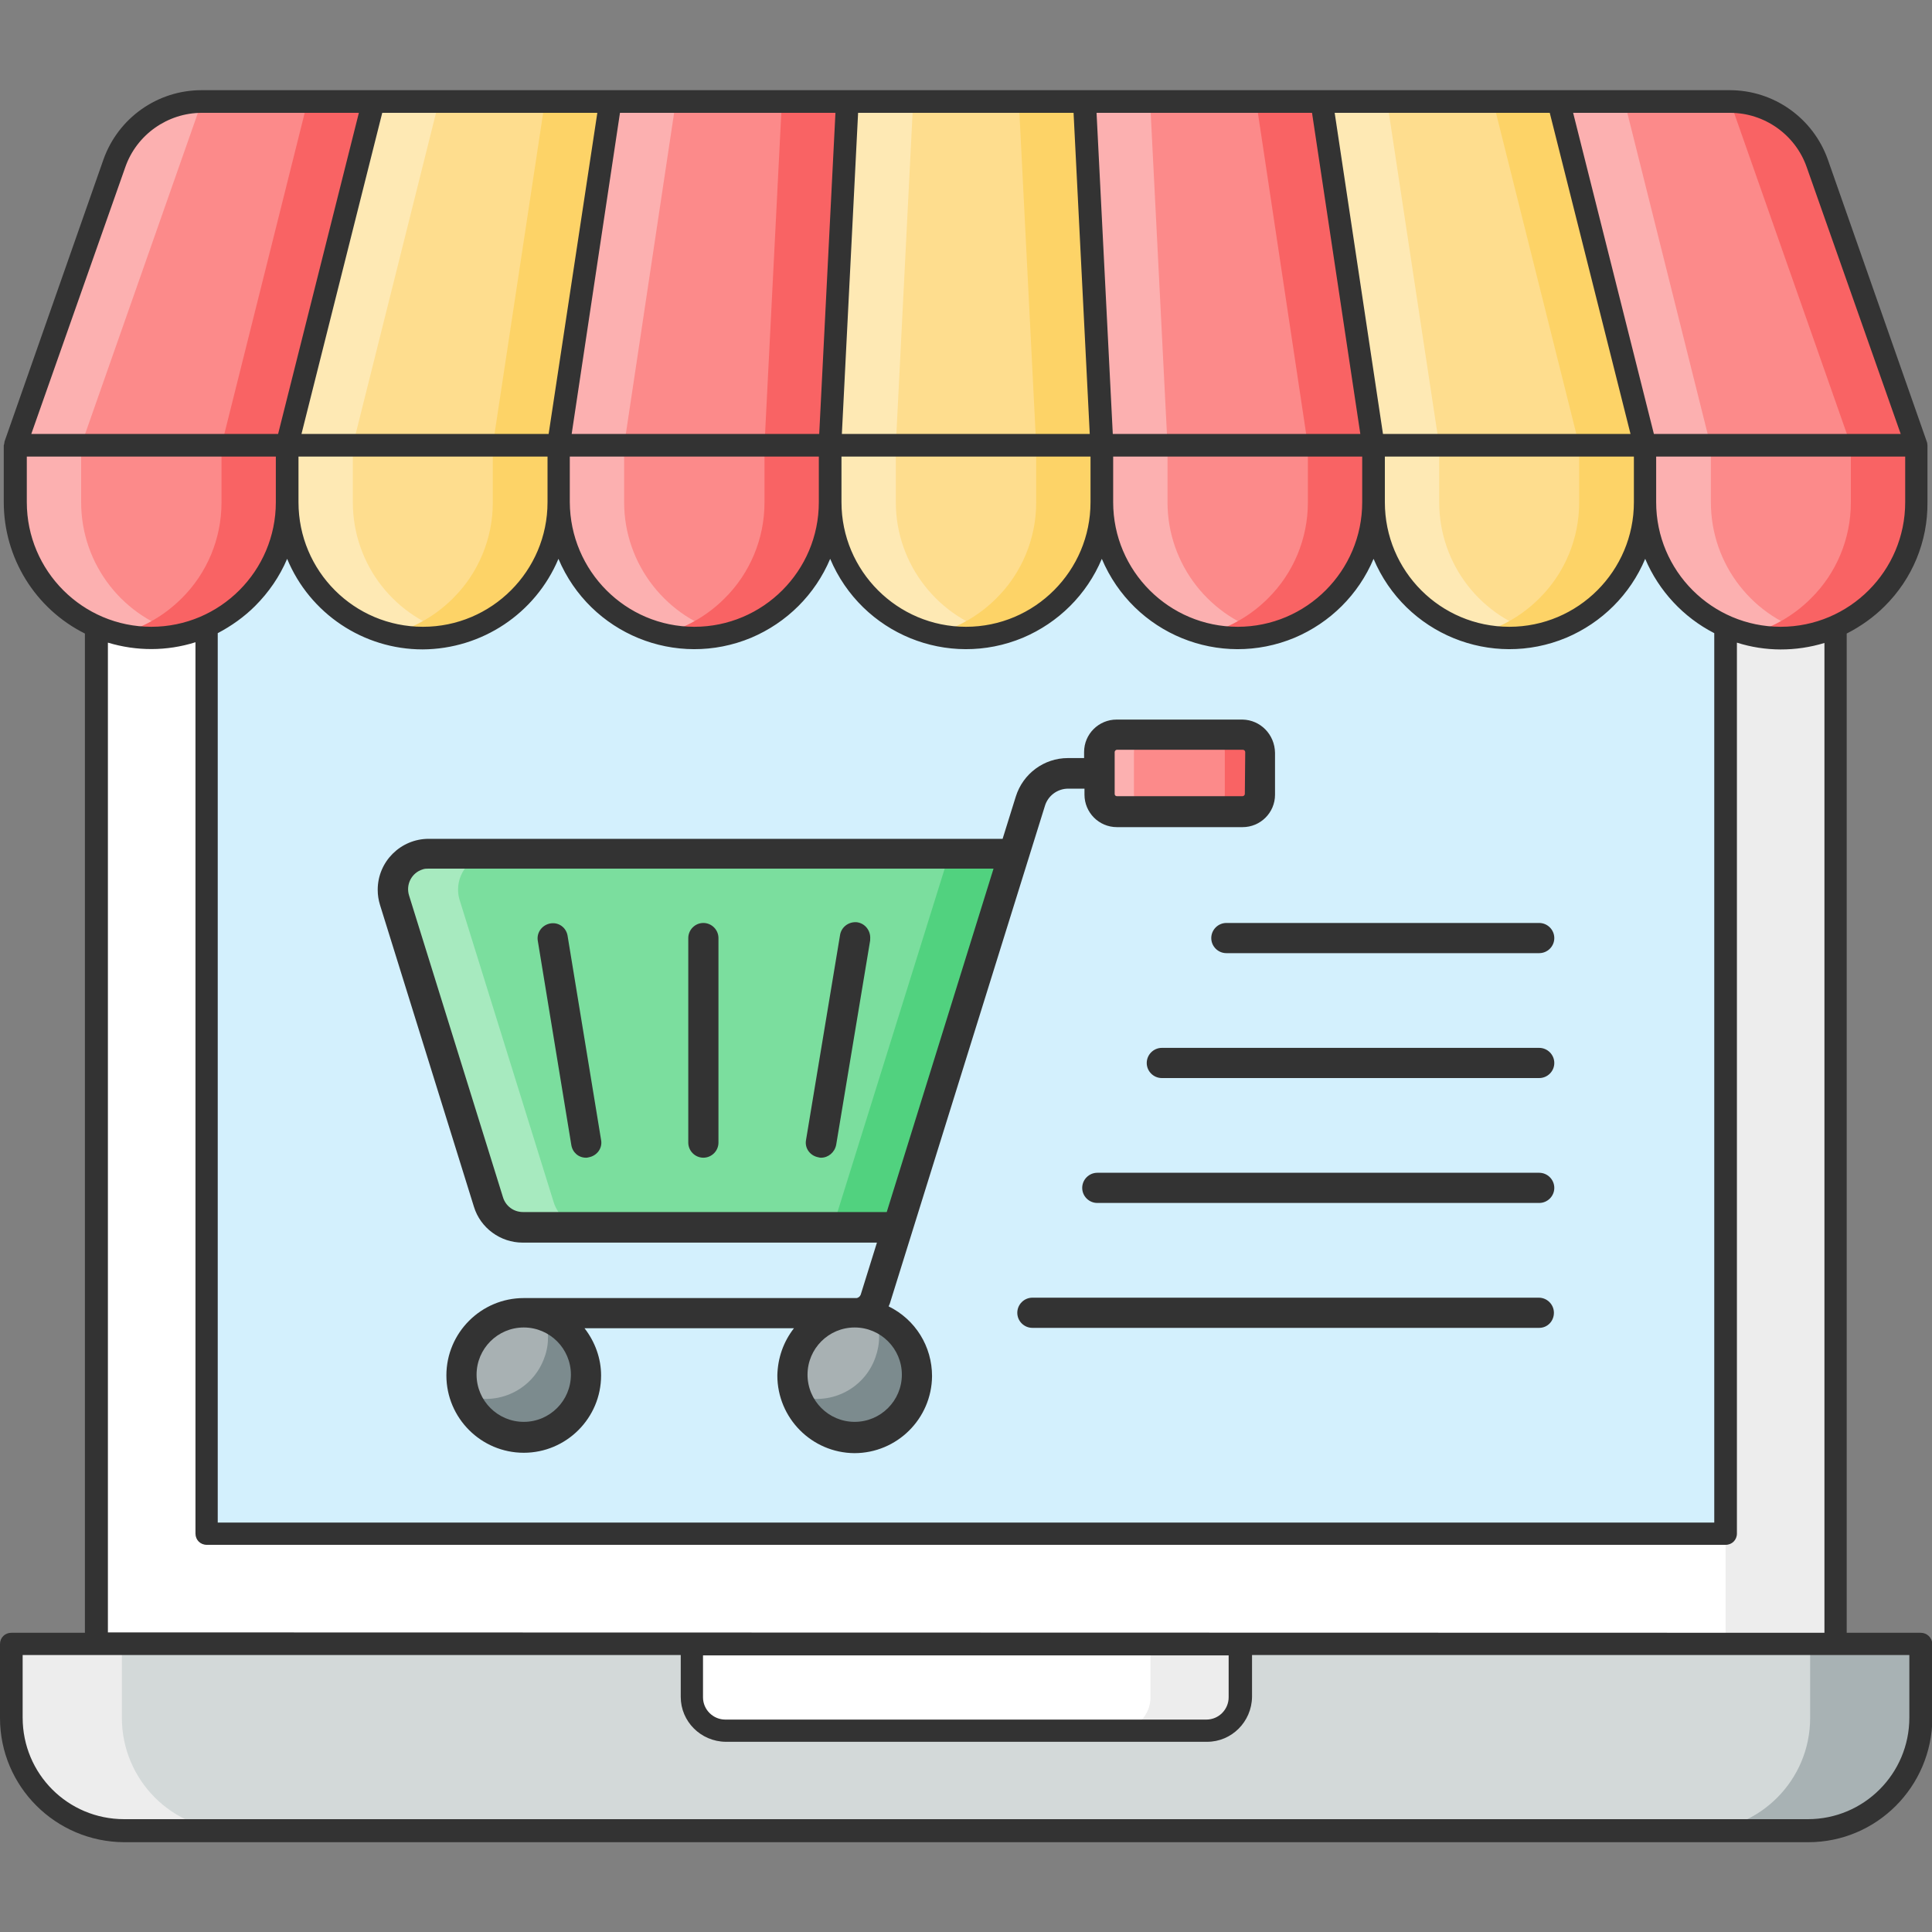 <svg width="40" height="40" viewBox="0 0 40 40" fill="none" xmlns="http://www.w3.org/2000/svg">
<rect x="0" y="0" width="40" height="40" fill="#808080" stroke="none"/>
<g clip-path="url(#clip0_14_1094)">
<path d="M38 6.484V34.031H2V6.484C2 5.219 3.023 4.195 4.289 4.195H35.719C36.977 4.203 38 5.227 38 6.484Z" fill="white"/>
<path d="M38.008 6.492V34.039H35.727V6.492C35.727 5.227 34.703 4.203 33.438 4.203H35.719C36.984 4.203 38.008 5.227 38.008 6.492Z" fill="#EDEDED"/>
<path d="M4.273 31.758V6.484C4.273 6.133 4.555 5.852 4.906 5.852H35.086C35.438 5.852 35.719 6.133 35.719 6.484V31.75H4.273V31.758Z" fill="#D3F0FD"/>
<path d="M26.078 15.57V16.438C26.078 16.633 25.922 16.797 25.719 16.797H23.117C22.922 16.797 22.758 16.641 22.758 16.438V15.57C22.758 15.375 22.914 15.211 23.117 15.211H25.727C25.922 15.219 26.078 15.375 26.078 15.57Z" fill="#FC8A8A"/>
<path d="M26.078 15.57V16.438C26.078 16.633 25.922 16.797 25.719 16.797H25C25.195 16.797 25.359 16.641 25.359 16.438V15.57C25.359 15.375 25.203 15.211 25 15.211H25.719C25.922 15.219 26.078 15.375 26.078 15.57Z" fill="#F96364"/>
<path d="M23.836 16.797H23.117C22.922 16.797 22.758 16.641 22.758 16.445V15.578C22.758 15.383 22.914 15.219 23.117 15.219H23.836C23.641 15.219 23.477 15.375 23.477 15.578V16.445C23.484 16.633 23.641 16.797 23.836 16.797Z" fill="#FCB0B0"/>
<path d="M12.133 28.461C12.133 29.172 11.555 29.75 10.844 29.75C10.133 29.75 9.555 29.172 9.555 28.461C9.555 27.75 10.133 27.172 10.844 27.172C11.555 27.18 12.133 27.758 12.133 28.461Z" fill="#A8B1B3"/>
<path d="M18.984 28.461C18.984 29.172 18.406 29.75 17.695 29.75C16.984 29.75 16.406 29.172 16.406 28.461C16.406 27.75 16.984 27.172 17.695 27.172C18.406 27.18 18.984 27.758 18.984 28.461Z" fill="#A8B1B3"/>
<path d="M12.133 28.461C12.133 29.172 11.555 29.75 10.844 29.75C10.297 29.75 9.812 29.406 9.633 28.891C10.305 29.125 11.039 28.773 11.273 28.102C11.375 27.828 11.367 27.523 11.273 27.242C11.789 27.438 12.133 27.922 12.133 28.461Z" fill="#7C8B8E"/>
<path d="M18.984 28.461C18.984 29.172 18.406 29.75 17.695 29.75C17.148 29.75 16.664 29.406 16.484 28.891C17.156 29.125 17.891 28.773 18.125 28.102C18.227 27.82 18.227 27.523 18.125 27.242C18.641 27.438 18.984 27.922 18.984 28.461Z" fill="#7C8B8E"/>
<path d="M20.992 17.672L18.586 25.406H10.82C10.5 25.406 10.211 25.195 10.117 24.883L8.172 18.633C8.055 18.242 8.273 17.828 8.664 17.703C8.734 17.68 8.805 17.672 8.883 17.672H20.992Z" fill="#7BDE9E"/>
<path d="M20.992 17.672L18.586 25.406H17.242L19.656 17.672H20.992Z" fill="#51D27F"/>
<path d="M12.164 25.406H10.828C10.508 25.406 10.219 25.195 10.125 24.883L8.18 18.633C8.055 18.242 8.273 17.828 8.672 17.703C8.742 17.68 8.82 17.672 8.891 17.672H10.227C9.82 17.672 9.484 18.008 9.484 18.414C9.484 18.484 9.492 18.562 9.516 18.633L11.461 24.883C11.555 25.195 11.836 25.406 12.164 25.406Z" fill="#A7EABF"/>
<path d="M25.727 14.898H23.117C22.75 14.898 22.445 15.195 22.445 15.57V15.695H22.109C21.617 15.695 21.18 16.016 21.031 16.492L20.758 17.367H8.875C8.297 17.367 7.82 17.836 7.82 18.422C7.82 18.531 7.836 18.633 7.867 18.734L9.812 24.984C9.945 25.422 10.359 25.727 10.82 25.727H18.156L17.82 26.805C17.805 26.844 17.766 26.875 17.727 26.875H10.844C9.961 26.875 9.242 27.594 9.242 28.477C9.242 29.359 9.961 30.078 10.844 30.078C11.727 30.078 12.445 29.359 12.445 28.477C12.445 28.125 12.32 27.781 12.102 27.5H16.438C16.219 27.781 16.102 28.117 16.094 28.477C16.094 29.359 16.805 30.078 17.688 30.086C18.57 30.086 19.289 29.375 19.297 28.492C19.297 27.875 18.953 27.32 18.398 27.047C18.406 27.031 18.414 27.008 18.422 26.992L21.633 16.688C21.695 16.477 21.891 16.328 22.117 16.328H22.453V16.453C22.453 16.82 22.75 17.125 23.125 17.125H25.727C26.094 17.125 26.398 16.828 26.398 16.453V15.586C26.391 15.203 26.094 14.906 25.727 14.898ZM10.414 24.789L8.469 18.539C8.398 18.312 8.523 18.07 8.75 18C8.789 17.984 8.836 17.984 8.875 17.984H20.57L18.359 25.094H10.828C10.633 25.094 10.469 24.969 10.414 24.789ZM10.844 29.438C10.305 29.438 9.867 29 9.867 28.461C9.867 27.922 10.305 27.484 10.844 27.484C11.383 27.484 11.82 27.922 11.82 28.461C11.82 29 11.383 29.438 10.844 29.438ZM17.695 29.438C17.156 29.438 16.719 29 16.719 28.461C16.719 27.922 17.156 27.484 17.695 27.484C18.234 27.484 18.672 27.922 18.672 28.461C18.672 29 18.234 29.438 17.695 29.438ZM25.773 16.438C25.773 16.461 25.75 16.484 25.727 16.484H23.125C23.102 16.484 23.078 16.469 23.078 16.438V15.57C23.078 15.547 23.102 15.523 23.125 15.523H25.734C25.758 15.523 25.781 15.547 25.781 15.57L25.773 16.438Z" fill="#333333"/>
<path d="M14.562 23.969C14.391 23.969 14.25 23.828 14.25 23.656V19.422C14.25 19.25 14.391 19.109 14.562 19.109C14.734 19.109 14.875 19.25 14.875 19.422V23.656C14.875 23.828 14.734 23.969 14.562 23.969Z" fill="#333333"/>
<path d="M17 23.969C16.984 23.969 16.969 23.969 16.945 23.961C16.773 23.93 16.656 23.773 16.688 23.602L17.391 19.367C17.414 19.195 17.57 19.078 17.742 19.094C17.914 19.117 18.031 19.273 18.016 19.445C18.016 19.453 18.016 19.461 18.016 19.469L17.312 23.703C17.281 23.859 17.148 23.969 17 23.969Z" fill="#333333"/>
<path d="M12.133 23.969C11.977 23.969 11.852 23.859 11.828 23.703L11.133 19.469C11.109 19.297 11.234 19.141 11.406 19.117C11.57 19.094 11.719 19.203 11.75 19.367L12.445 23.602C12.477 23.773 12.359 23.93 12.188 23.961C12.164 23.969 12.148 23.969 12.133 23.969Z" fill="#333333"/>
<path d="M31.867 19.734H25.391C25.219 19.734 25.078 19.594 25.078 19.422C25.078 19.25 25.219 19.109 25.391 19.109H31.867C32.039 19.109 32.18 19.25 32.18 19.422C32.18 19.594 32.039 19.734 31.867 19.734Z" fill="#333333"/>
<path d="M31.867 22.32H24.055C23.883 22.32 23.742 22.18 23.742 22.008C23.742 21.836 23.883 21.695 24.055 21.695H31.867C32.039 21.695 32.18 21.836 32.18 22.008C32.18 22.18 32.039 22.32 31.867 22.32Z" fill="#333333"/>
<path d="M31.867 24.906H22.719C22.547 24.906 22.406 24.766 22.406 24.594C22.406 24.422 22.547 24.281 22.719 24.281H31.867C32.039 24.281 32.18 24.422 32.18 24.594C32.18 24.766 32.039 24.906 31.867 24.906Z" fill="#333333"/>
<path d="M31.867 27.492H21.375C21.203 27.492 21.062 27.352 21.062 27.18C21.062 27.008 21.203 26.867 21.375 26.867H31.859C32.031 26.867 32.172 27.008 32.172 27.18C32.172 27.352 32.039 27.492 31.867 27.492Z" fill="#333333"/>
<path d="M39.766 34.039V35.57C39.766 36.859 38.719 37.906 37.43 37.906H2.57C1.281 37.898 0.234 36.852 0.234 35.562V34.031H39.766V34.039Z" fill="#D3D9D9"/>
<path d="M4.852 37.898H2.57C1.281 37.898 0.234 36.852 0.234 35.562V34.031H2.523V35.562C2.523 36.852 3.562 37.898 4.852 37.898Z" fill="#EDEDED"/>
<path d="M39.766 34.039V35.57C39.766 36.859 38.719 37.906 37.43 37.906H35.141C36.43 37.906 37.477 36.859 37.477 35.57V34.039H39.766Z" fill="#A8B2B4"/>
<path d="M25.672 34.039V35.141C25.672 35.523 25.359 35.836 24.977 35.836H15.016C14.633 35.836 14.32 35.523 14.32 35.141V34.039H25.672Z" fill="white"/>
<path d="M25.68 34.039V35.141C25.68 35.523 25.367 35.828 24.984 35.828H23.133C23.516 35.828 23.82 35.516 23.82 35.141V34.039H25.68Z" fill="#EDEDED"/>
<path d="M5.945 9.219H11.57V10.398C11.57 11.953 10.312 13.211 8.758 13.211C7.203 13.211 5.945 11.953 5.945 10.398V9.219Z" fill="#FEDD8E"/>
<path d="M34.055 9.219V10.398C34.062 11.953 32.812 13.219 31.258 13.227C29.703 13.234 28.438 11.984 28.43 10.43C28.43 10.422 28.43 10.406 28.43 10.398V9.219H34.055Z" fill="#FEDD8E"/>
<path d="M17.188 9.219H22.812V10.398C22.812 11.953 21.555 13.211 20 13.211C18.445 13.211 17.188 11.953 17.188 10.398V9.219Z" fill="#FEDD8E"/>
<path d="M0.32 9.219H5.945V10.398C5.945 11.953 4.688 13.211 3.133 13.211C1.578 13.211 0.32 11.953 0.32 10.398V9.219Z" fill="#FC8A8A"/>
<path d="M22.812 9.219H28.438V10.398C28.438 11.953 27.18 13.211 25.625 13.211C24.07 13.211 22.812 11.953 22.812 10.398V9.219Z" fill="#FC8A8A"/>
<path d="M11.562 9.219H17.188V10.398C17.188 11.953 15.93 13.211 14.375 13.211C12.82 13.211 11.562 11.953 11.562 10.398V9.219Z" fill="#FC8A8A"/>
<path d="M39.68 9.219V10.398C39.68 11.953 38.422 13.211 36.867 13.211C35.312 13.211 34.055 11.953 34.055 10.398V9.219H39.68Z" fill="#FC8A8A"/>
<path d="M7.727 2.102L5.945 9.219H0.32L2.375 3.383C2.648 2.617 3.367 2.102 4.188 2.102H7.727Z" fill="#FC8A8A"/>
<path d="M12.641 2.102L11.562 9.219H5.945L7.727 2.102H12.641Z" fill="#FEDD8E"/>
<path d="M17.547 2.102L17.188 9.219H11.562L12.641 2.102H17.547Z" fill="#FC8A8A"/>
<path d="M22.453 2.102L22.812 9.219H17.188L17.547 2.102H22.453Z" fill="#FEDD8E"/>
<path d="M27.359 2.102L28.438 9.219H22.812L22.453 2.102H27.359Z" fill="#FC8A8A"/>
<path d="M32.273 2.102L34.055 9.219H28.438L27.359 2.102H32.273Z" fill="#FEDD8E"/>
<path d="M37.633 3.383L39.688 9.219H34.062L32.273 2.102H35.82C36.633 2.102 37.359 2.617 37.633 3.383Z" fill="#FC8A8A"/>
<path d="M9.438 13.125C9.211 13.18 8.984 13.203 8.758 13.203C7.203 13.203 5.945 11.945 5.945 10.391V9.219H7.305V10.398C7.305 11.688 8.18 12.812 9.438 13.125Z" fill="#FEE9B4"/>
<path d="M31.93 13.125C31.703 13.18 31.477 13.203 31.25 13.203C29.695 13.203 28.438 11.945 28.438 10.391V9.219H29.797V10.398C29.797 11.688 30.672 12.812 31.93 13.125Z" fill="#FEE9B4"/>
<path d="M20.68 13.125C20.453 13.18 20.227 13.203 20 13.203C18.445 13.203 17.188 11.945 17.188 10.391V9.219H18.547V10.398C18.547 11.688 19.43 12.812 20.68 13.125Z" fill="#FEE9B4"/>
<path d="M3.812 13.125C3.586 13.18 3.359 13.203 3.133 13.203C1.578 13.203 0.32 11.945 0.32 10.391V9.219H1.68V10.398C1.68 11.688 2.555 12.812 3.812 13.125Z" fill="#FCB0B0"/>
<path d="M26.305 13.125C26.078 13.18 25.852 13.203 25.625 13.203C24.07 13.203 22.812 11.945 22.812 10.391V9.219H24.172V10.398C24.172 11.688 25.055 12.812 26.305 13.125Z" fill="#FCB0B0"/>
<path d="M15.055 13.125C14.828 13.18 14.602 13.203 14.375 13.203C12.82 13.203 11.562 11.945 11.562 10.391V9.219H12.922V10.398C12.922 11.688 13.805 12.812 15.055 13.125Z" fill="#FCB0B0"/>
<path d="M37.555 13.125C37.328 13.18 37.102 13.203 36.875 13.203C35.32 13.203 34.062 11.945 34.062 10.391V9.219H35.422V10.398C35.422 11.688 36.297 12.812 37.555 13.125Z" fill="#FCB0B0"/>
<path d="M4.18 2.102L1.68 9.219H0.32L2.375 3.383C2.641 2.617 3.367 2.102 4.18 2.102Z" fill="#FCB0B0"/>
<path d="M9.086 2.102L7.305 9.219H5.945L7.727 2.102H9.086Z" fill="#FEE9B4"/>
<path d="M13.992 2.102L12.922 9.219H11.562L12.641 2.102H13.992Z" fill="#FCB0B0"/>
<path d="M18.906 2.102L18.547 9.219H17.188L17.547 2.102H18.906Z" fill="#FEE9B4"/>
<path d="M24.172 9.219H22.812L22.453 2.102H23.812L24.172 9.219Z" fill="#FCB0B0"/>
<path d="M29.797 9.219H28.438L27.367 2.102H28.719L29.797 9.219Z" fill="#FEE9B4"/>
<path d="M35.414 9.219H34.055L32.273 2.102H33.633L35.414 9.219Z" fill="#FCB0B0"/>
<path d="M11.562 9.219V10.398C11.562 11.953 10.305 13.211 8.75 13.211C8.523 13.211 8.297 13.188 8.07 13.133C8.562 13.008 9.016 12.75 9.375 12.391C9.906 11.867 10.203 11.148 10.203 10.406V9.219H11.562Z" fill="#FDD367"/>
<path d="M34.055 9.219V10.398C34.055 11.953 32.797 13.211 31.242 13.211C31.016 13.211 30.789 13.188 30.562 13.133C31.055 13.008 31.508 12.75 31.867 12.391C32.398 11.867 32.695 11.148 32.695 10.406V9.219H34.055Z" fill="#FDD367"/>
<path d="M22.812 9.219V10.398C22.812 11.953 21.555 13.211 20 13.211C19.773 13.211 19.547 13.188 19.32 13.133C19.812 13.008 20.266 12.75 20.625 12.391C21.156 11.867 21.453 11.148 21.453 10.406V9.219H22.812Z" fill="#FDD367"/>
<path d="M5.945 9.219V10.398C5.945 11.953 4.688 13.211 3.133 13.211C2.906 13.211 2.68 13.188 2.453 13.133C2.945 13.008 3.398 12.75 3.758 12.391C4.289 11.867 4.586 11.148 4.586 10.406V9.219H5.945Z" fill="#F96364"/>
<path d="M28.438 9.219V10.398C28.438 11.953 27.18 13.211 25.625 13.211C25.398 13.211 25.172 13.188 24.945 13.133C25.438 13.008 25.891 12.75 26.25 12.391C26.781 11.867 27.078 11.148 27.078 10.406V9.219H28.438Z" fill="#F96364"/>
<path d="M17.188 9.219V10.398C17.188 11.953 15.93 13.211 14.375 13.211C14.148 13.211 13.922 13.188 13.695 13.133C14.188 13.008 14.641 12.75 15 12.391C15.531 11.867 15.828 11.148 15.828 10.406V9.219H17.188Z" fill="#F96364"/>
<path d="M39.68 9.219V10.398C39.68 11.953 38.422 13.211 36.867 13.211C36.641 13.211 36.414 13.188 36.188 13.133C36.68 13.008 37.133 12.75 37.492 12.391C38.023 11.867 38.32 11.148 38.32 10.406V9.219H39.68Z" fill="#F96364"/>
<path d="M7.727 2.102L5.945 9.219H4.586L6.367 2.102H7.727Z" fill="#F96364"/>
<path d="M12.641 2.102L11.562 9.219H10.203L11.281 2.102H12.641Z" fill="#FDD367"/>
<path d="M17.547 2.102L17.188 9.219H15.828L16.188 2.102H17.547Z" fill="#F96364"/>
<path d="M22.812 9.219H21.453L21.094 2.102H22.453L22.812 9.219Z" fill="#FDD367"/>
<path d="M28.438 9.219H27.078L26.008 2.102H27.359L28.438 9.219Z" fill="#F96364"/>
<path d="M34.055 9.219H32.695L30.914 2.102H32.273L34.055 9.219Z" fill="#FDD367"/>
<path d="M39.68 9.219H38.32L35.82 2.102C36.633 2.102 37.359 2.617 37.633 3.383L39.68 9.219Z" fill="#F96364"/>
<path d="M39.766 33.805H38.234V13.117C38.523 12.969 38.789 12.781 39.016 12.555C39.594 11.984 39.914 11.211 39.906 10.398V9.219C39.906 9.203 39.898 9.148 39.891 9.141L37.844 3.305C37.539 2.445 36.727 1.867 35.812 1.867H4.172C3.258 1.867 2.445 2.445 2.141 3.305L0.094 9.141C0.094 9.148 0.086 9.203 0.078 9.219V10.398C0.078 11.547 0.727 12.602 1.758 13.117V33.805H0.234C0.102 33.805 0 33.906 0 34.039V35.57C0 36.984 1.148 38.133 2.57 38.141H37.438C38.852 38.141 40 36.992 40.008 35.57V34.039C40 33.906 39.898 33.805 39.766 33.805ZM39.445 10.398C39.445 11.82 38.289 12.977 36.867 12.977C35.445 12.977 34.289 11.82 34.289 10.398V9.453H39.445V10.398ZM2.234 33.797V13.305C2.828 13.484 3.453 13.484 4.047 13.297V31.75C4.047 31.883 4.148 31.984 4.281 31.984H35.727C35.859 31.984 35.961 31.883 35.961 31.75V13.305C36.547 13.492 37.18 13.492 37.773 13.312V33.805L2.234 33.797ZM25.438 34.273V35.141C25.438 35.391 25.234 35.602 24.977 35.602H15.016C14.766 35.602 14.555 35.398 14.555 35.141V34.273H25.438ZM8.75 13.445C9.977 13.438 11.086 12.703 11.562 11.57C12.219 13.125 14 13.852 15.555 13.203C16.289 12.891 16.875 12.312 17.188 11.57C17.844 13.125 19.625 13.852 21.18 13.203C21.914 12.891 22.5 12.312 22.812 11.57C23.469 13.125 25.25 13.852 26.805 13.203C27.539 12.891 28.125 12.312 28.438 11.57C29.094 13.125 30.875 13.852 32.43 13.203C33.164 12.891 33.75 12.312 34.062 11.57C34.344 12.234 34.852 12.781 35.492 13.109V31.523H4.508V13.109C4.789 12.961 5.055 12.773 5.281 12.547C5.562 12.266 5.789 11.938 5.945 11.57C6.414 12.703 7.523 13.445 8.75 13.445ZM6.18 10.398V9.453H11.336V10.398C11.336 11.82 10.18 12.977 8.758 12.977C7.328 12.977 6.18 11.82 6.18 10.398ZM11.797 10.398V9.453H16.953V10.398C16.953 11.82 15.797 12.977 14.375 12.977C12.953 12.977 11.805 11.82 11.797 10.398ZM23.047 10.398V9.453H28.203V10.398C28.203 11.82 27.047 12.977 25.625 12.977C24.203 12.977 23.047 11.82 23.047 10.398ZM28.672 10.398V9.453H33.828V10.398C33.828 11.82 32.672 12.977 31.25 12.977C29.82 12.977 28.672 11.82 28.672 10.398ZM35.82 2.336C36.531 2.336 37.172 2.789 37.406 3.461L39.352 8.984H34.242L32.57 2.336H35.82ZM32.086 2.336L33.758 8.984H28.633L27.633 2.336H32.086ZM27.164 2.336L28.164 8.984H23.039L22.703 2.336H27.164ZM17.766 2.336H22.227L22.562 8.984H17.43L17.766 2.336ZM17.422 9.453H22.578V10.398C22.578 11.82 21.422 12.977 20 12.977C18.578 12.977 17.422 11.82 17.422 10.398V9.453ZM12.836 2.336H17.297L16.961 8.984H11.836L12.836 2.336ZM7.914 2.336H12.367L11.359 8.984H6.242L7.914 2.336ZM2.594 3.461C2.828 2.789 3.469 2.336 4.18 2.336H7.43L5.758 8.984H0.648L2.594 3.461ZM0.555 10.398V9.453H5.711V10.398C5.711 11.82 4.555 12.977 3.133 12.977C1.711 12.977 0.555 11.82 0.555 10.398ZM39.531 35.562C39.531 36.719 38.594 37.664 37.43 37.664H2.57C1.406 37.664 0.469 36.727 0.469 35.562V34.266H14.094V35.133C14.094 35.641 14.508 36.055 15.023 36.062H24.992C25.5 36.062 25.914 35.648 25.922 35.133V34.266H39.531V35.562Z" fill="#333333"/>
</g>
<defs>
<clipPath id="clip0_14_1094">
<rect width="40" height="40" fill="white"/>
</clipPath>
</defs>
</svg>

